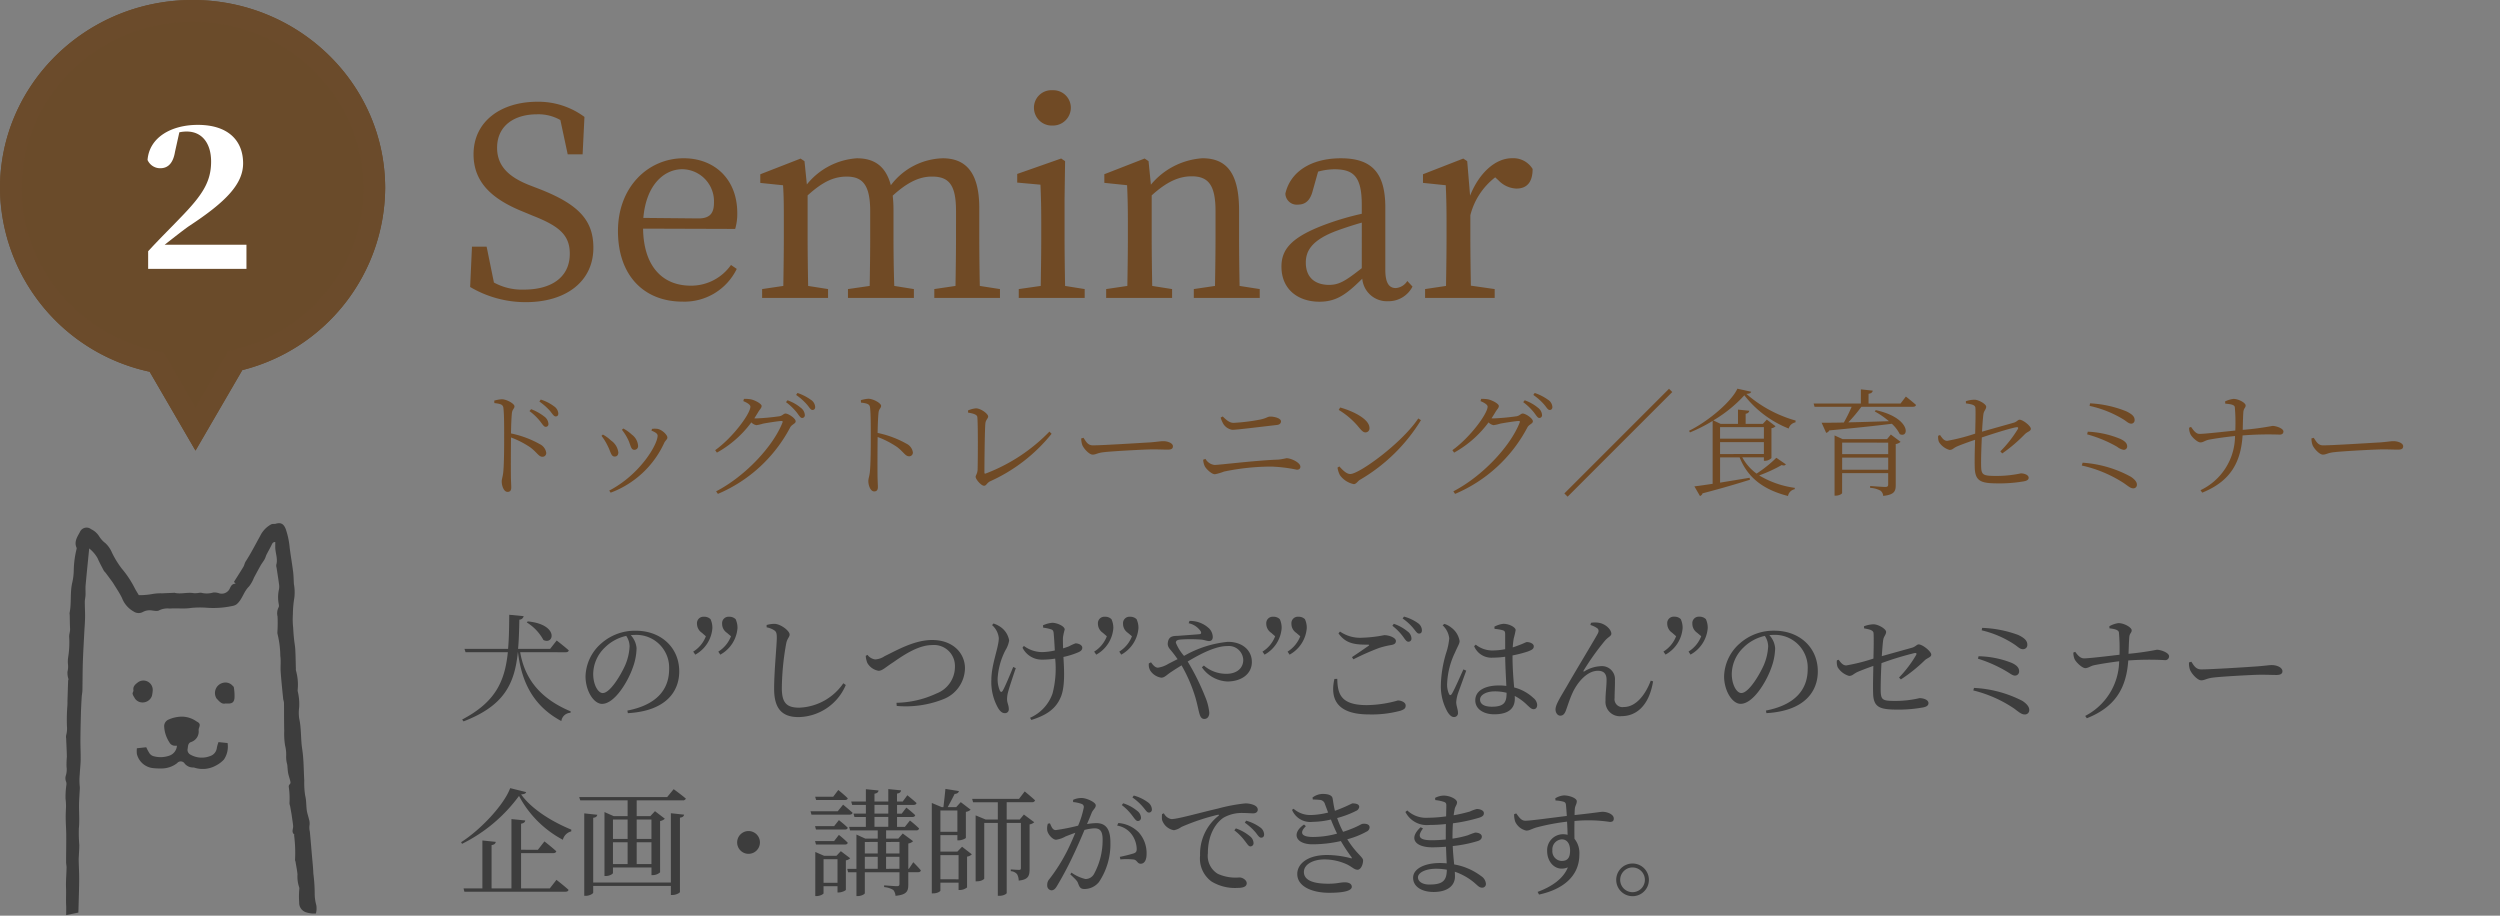 <svg xmlns="http://www.w3.org/2000/svg" width="344" height="126" viewBox="0 0 344 126"><rect x="0" y="0" width="344" height="126" fill="#808080" stroke="none"/><g transform="translate(-15 -933)"><path d="M9.488,5.648a6.466,6.466,0,0,1,2.288,2.416c1.472.736,2.16-2.144-2.16-2.56Zm5.36,4.1c.224,0,.368-.08.416-.256-.624-.56-1.664-1.36-1.664-1.36L12.7,9.28H8.288c.112-1.232.144-2.56.176-4.016a.611.611,0,0,0,.592-.48L7.072,4.592c-.016,1.728-.032,3.28-.16,4.688h-6l.144.464H6.88c-.416,4.064-1.744,6.88-6.288,9.264l.192.256c5.568-2.144,7.024-5.136,7.472-9.52h.016c.432,3.424,1.648,7.168,5.968,9.472A1.317,1.317,0,0,1,15.5,18.08l.032-.192C10.848,15.936,9.12,12.9,8.576,9.744Zm8.784-.8a7.524,7.524,0,0,1-.608,2.592c-.624,1.392-2.08,3.824-3.088,3.824-.656,0-1.312-1.168-1.312-2.624A5.115,5.115,0,0,1,20.208,9.12,6.011,6.011,0,0,1,23.168,7.5,2.614,2.614,0,0,1,23.632,8.944Zm-.24,9.184c5.264-.3,7.072-2.992,7.072-5.744,0-3.328-2.56-5.6-5.968-5.6A6.974,6.974,0,0,0,19.776,8.5a6.216,6.216,0,0,0-2.208,4.56c0,2.016,1.136,3.792,2.272,3.792,1.728,0,3.568-3.056,4.24-5.008a8.089,8.089,0,0,0,.512-2.656,3.009,3.009,0,0,0-.8-1.792c.208-.016.4-.032.592-.032a4.507,4.507,0,0,1,4.688,4.7c0,2.88-1.792,4.944-5.744,5.712ZM34.128,7.552a4.24,4.24,0,0,1-1.744,2.112l.288.416a4.554,4.554,0,0,0,2.352-3.648A2.882,2.882,0,0,0,34.768,5.2a1.205,1.205,0,0,0-.9-.336.888.888,0,0,0-.96.976,1.5,1.5,0,0,0,.672,1.232Zm3.456,0A4.325,4.325,0,0,1,35.84,9.664l.272.416A4.572,4.572,0,0,0,38.48,6.432,2.882,2.882,0,0,0,38.224,5.2a1.23,1.23,0,0,0-.9-.336.888.888,0,0,0-.96.976,1.477,1.477,0,0,0,.656,1.232ZM43.52,6.72c.272.176.368.384.368,1.024,0,1.008-.368,4.608-.368,7.04,0,2.816,1.168,3.888,3.36,3.888a7.2,7.2,0,0,0,6.5-4.416l-.336-.24a7.7,7.7,0,0,1-6.08,3.36c-1.808,0-2.384-.752-2.384-2.72a36.193,36.193,0,0,1,.592-6.064c.144-.768.48-.912.48-1.28,0-.512-1.216-1.44-2.064-1.472a4.176,4.176,0,0,0-1.1.16v.32A2.88,2.88,0,0,1,43.52,6.72Zm12.608,3.52a2.986,2.986,0,0,0,.224.992A2.184,2.184,0,0,0,57.888,12.3c.512,0,.912-.448,2.016-1.168,1.1-.752,3.328-2.368,5.328-2.368a2.881,2.881,0,0,1,3.168,2.96,3.928,3.928,0,0,1-2.544,3.7,13.6,13.6,0,0,1-5.5,1.28l.032.432a13.994,13.994,0,0,0,6.416-.928,4.641,4.641,0,0,0,2.976-4.256c0-2.032-1.6-3.888-4.528-3.888-2.448,0-4.9,1.44-6.528,2.224a2.551,2.551,0,0,1-1.3.448,1.583,1.583,0,0,1-1.056-.624Zm20.288,1.536c-.432,1.072-1.136,2.752-1.44,3.264-.144.224-.272.224-.4-.016a4.009,4.009,0,0,1-.3-1.68,9.719,9.719,0,0,1,1.072-3.872,3.654,3.654,0,0,0,.512-1.344,2.834,2.834,0,0,0-1.184-1.856,3.7,3.7,0,0,0-.976-.48l-.192.224a2.733,2.733,0,0,1,.928,1.776c0,1.28-1.024,3.632-1.024,5.728a7.257,7.257,0,0,0,.944,3.936c.24.384.528.672.88.672a.514.514,0,0,0,.576-.544c0-.56-.24-.848-.24-1.36a3.947,3.947,0,0,1,.16-1.072c.16-.608.672-2.144,1.04-3.216Zm4.128-5.408a5.706,5.706,0,0,1,1.072.224c.24.08.336.192.368.544.048.464.112,1.472.16,2.368a8.306,8.306,0,0,1-1.792.224,4.246,4.246,0,0,1-2.464-.848l-.192.24a2.97,2.97,0,0,0,2.72,1.648,10.931,10.931,0,0,0,1.776-.144,13.581,13.581,0,0,1-.368,4.816,5.7,5.7,0,0,1-3.088,3.328l.176.3c1.824-.576,3.28-1.36,4.016-3.072.656-1.424.5-3.888.4-5.6a10.734,10.734,0,0,0,2.08-.656c.384-.176.512-.352.512-.624,0-.368-.528-.592-.928-.592a6.324,6.324,0,0,0-.88.4,8.185,8.185,0,0,1-.832.288c-.016-.576-.032-1.136-.016-1.5a7.97,7.97,0,0,1,.24-1.088c0-.464-1.056-.928-1.712-.928a3.762,3.762,0,0,0-1.28.352ZM89.3,7.552a4.24,4.24,0,0,1-1.744,2.112l.288.416a4.554,4.554,0,0,0,2.352-3.648A2.882,2.882,0,0,0,89.936,5.2a1.205,1.205,0,0,0-.9-.336.888.888,0,0,0-.96.976,1.5,1.5,0,0,0,.672,1.232Zm3.456,0a4.325,4.325,0,0,1-1.744,2.112l.272.416a4.572,4.572,0,0,0,2.368-3.648A2.882,2.882,0,0,0,93.392,5.2a1.23,1.23,0,0,0-.9-.336.888.888,0,0,0-.96.976,1.477,1.477,0,0,0,.656,1.232ZM100.56,5.76a2.628,2.628,0,0,1,1.664,1.12c.112.24.048.352-.176.384-.448.048-1.664.128-2.9.224-.512.032-1.3-.064-1.44.864-.128.608.224.9.528,1.28.224.272.48.608.8,1.072-.432.208-.864.432-1.3.656a3.707,3.707,0,0,1-1.408.512c-.368,0-.688-.368-.944-.736l-.3.144a1.555,1.555,0,0,0,.224,1.04,2.22,2.22,0,0,0,1.472.928c.48,0,.7-.352,1.44-.832.432-.288.9-.576,1.36-.864a20.96,20.96,0,0,1,1.9,4.4c.3,1.024.448,1.9.576,2.288.144.5.352.688.656.688.432,0,.688-.352.688-.864a7.529,7.529,0,0,0-.576-2.208,32.8,32.8,0,0,0-2.4-4.832c1.92-1.152,3.9-2.128,5.472-2.128a1.991,1.991,0,0,1,2.176,1.9c0,1.2-.96,1.92-2.3,1.92a4.734,4.734,0,0,1-3.12-1.136l-.272.24a4.506,4.506,0,0,0,3.5,1.952c1.888,0,3.376-.992,3.376-2.688,0-1.584-1.28-2.768-3.3-2.768a15.006,15.006,0,0,0-6.032,1.936A6.324,6.324,0,0,1,98.8,8.448c0-.32.208-.4.656-.448a19.1,19.1,0,0,1,2.9.016c.4.048.72.192,1.008.192.32,0,.512-.176.512-.576a1.745,1.745,0,0,0-.512-1.168,3.812,3.812,0,0,0-2.688-1.024Zm11.9,1.792a4.24,4.24,0,0,1-1.744,2.112l.288.416a4.554,4.554,0,0,0,2.352-3.648A2.882,2.882,0,0,0,113.1,5.2a1.205,1.205,0,0,0-.9-.336.888.888,0,0,0-.96.976,1.5,1.5,0,0,0,.672,1.232Zm3.456,0a4.325,4.325,0,0,1-1.744,2.112l.272.416a4.572,4.572,0,0,0,2.368-3.648A2.882,2.882,0,0,0,116.56,5.2a1.23,1.23,0,0,0-.9-.336.888.888,0,0,0-.96.976,1.477,1.477,0,0,0,.656,1.232Zm4.7,5.872c-.656,2.88.48,4.88,4.736,4.88a15.091,15.091,0,0,0,4.368-.512c.544-.192.7-.352.7-.72,0-.432-.608-.688-1.072-.688a16.053,16.053,0,0,1-4.272.64c-3.552,0-4.032-1.5-4.064-3.616Zm2.608-2.7a35.908,35.908,0,0,1,3.5-1.552,11.169,11.169,0,0,1,1.712-.416c.448-.08.64-.24.64-.56,0-.448-.944-.8-1.6-.8a17.962,17.962,0,0,1-2.992.352,4.866,4.866,0,0,1-3.1-.848l-.208.256c1.008,1.408,2.224,1.552,4.032,1.552.224,0,.24.048.08.176-.56.384-1.5,1.04-2.256,1.536ZM130,5.1a7.486,7.486,0,0,1,1.472,1.344c.336.4.512.736.784.736s.4-.16.4-.464a1.244,1.244,0,0,0-.576-.992,5.957,5.957,0,0,0-1.888-.88Zm-1.408,1.008a7.711,7.711,0,0,1,1.456,1.472c.288.4.48.72.736.72a.408.408,0,0,0,.432-.448,1.233,1.233,0,0,0-.528-.96,5.918,5.918,0,0,0-1.9-1.056Zm9.776,6c-.384.816-1.248,2.832-1.6,3.376-.144.224-.288.208-.384,0a3.131,3.131,0,0,1-.256-1.472,10.772,10.772,0,0,1,1.088-4.24c.384-.9.624-1.2.624-1.568a2.9,2.9,0,0,0-1.152-1.856,2.805,2.805,0,0,0-.944-.5l-.24.192a2.891,2.891,0,0,1,.912,1.792,8.7,8.7,0,0,1-.4,1.936,16.458,16.458,0,0,0-.752,4.432,7.185,7.185,0,0,0,.944,3.808c.256.384.528.656.848.656a.535.535,0,0,0,.56-.608c0-.432-.24-.944-.24-1.456a5.029,5.029,0,0,1,.224-1.136c.208-.576.848-2.336,1.152-3.184Zm5.936,3.28c0,1.232-.32,1.856-2.032,1.856-.9,0-1.616-.288-1.616-.976,0-.736,1.024-1.136,1.984-1.136a6.7,6.7,0,0,1,1.664.192Zm.816-5.2a16.634,16.634,0,0,0,2.112-.544c.576-.224.816-.352.816-.72s-.56-.576-.944-.576c-.144,0-.416.192-1.232.48-.192.08-.432.16-.72.256a10.336,10.336,0,0,1,.144-1.264,10.155,10.155,0,0,0,.256-1.12c0-.384-.88-.864-1.68-.864a3.26,3.26,0,0,0-1.248.4l.032.3a5.592,5.592,0,0,1,1.136.192c.24.08.32.16.32.608V9.328a9.33,9.33,0,0,1-1.84.176,3.663,3.663,0,0,1-2.208-.8l-.224.208a2.57,2.57,0,0,0,2.544,1.584,12.746,12.746,0,0,0,1.728-.128c.016,1.3.112,2.9.16,4.016a7.118,7.118,0,0,0-1.04-.064c-1.76,0-3.232.64-3.232,2.048,0,1.232,1.184,1.92,2.608,1.92,2.016,0,2.832-.848,2.832-2.16a2.956,2.956,0,0,0-.016-.368,6.99,6.99,0,0,1,1.744,1.28c.368.336.576.544.848.544.32,0,.5-.224.5-.608a1.313,1.313,0,0,0-.512-.928,6.1,6.1,0,0,0-2.656-1.456c-.1-1.152-.224-2.64-.224-4.24Zm11.664-3.744c.192.16.256.384.064.752-.56,1.024-2.976,5.008-4.272,7.264-.848,1.456-1.536,2.5-1.536,3.152,0,.48.288.864.656.864.4,0,.592-.272.752-.656.24-.624.512-1.584.976-2.576.72-1.488,2.016-2.944,3.456-2.944.928,0,1.184.56,1.184,1.248,0,.96-.16,1.9-.144,2.848a1.978,1.978,0,0,0,2.224,2.144c1.808,0,3.728-1.2,4.32-4.784l-.32-.1c-.688,1.824-1.968,3.632-3.728,3.632a1.091,1.091,0,0,1-1.248-1.248c0-.784.064-1.68.048-2.432a1.8,1.8,0,0,0-2.032-1.936,4.581,4.581,0,0,0-2.16.7c-.128.08-.192.016-.112-.112A34.909,34.909,0,0,1,157.84,8.16c.416-.5.88-.624.88-.96,0-.544-.736-1.312-1.632-1.488A3.169,3.169,0,0,0,155.92,5.7l-.08.3A3.209,3.209,0,0,1,156.784,6.448Zm10.848,1.1a4.241,4.241,0,0,1-1.744,2.112l.288.416a4.554,4.554,0,0,0,2.352-3.648,2.882,2.882,0,0,0-.256-1.232,1.205,1.205,0,0,0-.9-.336.888.888,0,0,0-.96.976,1.5,1.5,0,0,0,.672,1.232Zm3.456,0a4.325,4.325,0,0,1-1.744,2.112l.272.416a4.572,4.572,0,0,0,2.368-3.648,2.882,2.882,0,0,0-.256-1.232,1.23,1.23,0,0,0-.9-.336.888.888,0,0,0-.96.976,1.477,1.477,0,0,0,.656,1.232ZM180.3,8.944a7.524,7.524,0,0,1-.608,2.592c-.624,1.392-2.08,3.824-3.088,3.824-.656,0-1.312-1.168-1.312-2.624A5.115,5.115,0,0,1,176.88,9.12,6.011,6.011,0,0,1,179.84,7.5,2.614,2.614,0,0,1,180.3,8.944Zm-.24,9.184c5.264-.3,7.072-2.992,7.072-5.744,0-3.328-2.56-5.6-5.968-5.6a6.974,6.974,0,0,0-4.72,1.712,6.216,6.216,0,0,0-2.208,4.56c0,2.016,1.136,3.792,2.272,3.792,1.728,0,3.568-3.056,4.24-5.008a8.089,8.089,0,0,0,.512-2.656,3.009,3.009,0,0,0-.8-1.792c.208-.016.4-.032.592-.032a4.507,4.507,0,0,1,4.688,4.7c0,2.88-1.792,4.944-5.744,5.712Zm18.5-4.64a21.281,21.281,0,0,0,3.28-2.624c.352-.336.9-.432.9-.784,0-.448-1.2-1.408-1.728-1.408-.256,0-.416.3-.9.448-.9.256-2.816.784-4.176,1.168.064-.96.128-1.792.192-2.224.08-.528.4-.72.4-1.12s-1.072-1.04-1.744-1.04a4,4,0,0,0-1.3.272l.016.288c.784.144,1.264.256,1.3.656.048.624.016,2.208-.016,3.5a25.451,25.451,0,0,1-3.744.944c-.432,0-.72-.336-1.04-.784l-.24.08a1.983,1.983,0,0,0,.1.944,2.7,2.7,0,0,0,1.568,1.2c.48,0,.56-.256,1.168-.544.592-.256,1.456-.576,2.176-.832-.016,1.072-.064,2.592-.032,3.648.016,2.176.992,2.368,3.616,2.368a18.858,18.858,0,0,0,3.248-.3c.432-.08.752-.24.752-.592,0-.48-.72-.688-1.232-.688a14.586,14.586,0,0,1-3.312.384c-1.808,0-2-.128-2.032-1.472,0-.944.032-2.384.112-3.728a42.361,42.361,0,0,1,4.576-1.392c.224-.032.3.08.192.272a16.177,16.177,0,0,1-2.352,3.1Zm16.192-6.1a15.767,15.767,0,0,0-5.008-.992l-.064.336A13.923,13.923,0,0,1,214.3,8.752c.5.368.7.592,1.1.576a.573.573,0,0,0,.56-.592C215.968,8.24,215.68,7.84,214.752,7.392Zm-5.584,3.248a18.418,18.418,0,0,1,4.064,1.824c.48.3.736.5,1.008.5a.562.562,0,0,0,.592-.592c0-.528-.4-.88-1.056-1.168a12.974,12.974,0,0,0-4.528-.9Zm-.64,4.368a17.475,17.475,0,0,1,5.632,2.5c.576.432.992.8,1.392.8a.59.59,0,0,0,.672-.64c0-.4-.336-.832-.96-1.232a16.3,16.3,0,0,0-6.64-1.776Zm18.736-8.544c.528.064,1.232.16,1.3.56a25.614,25.614,0,0,1,.08,3.072c-1.616.192-4.224.5-4.88.5-.528,0-.88-.448-1.216-.9l-.256.1a2.3,2.3,0,0,0,.176.912c.176.4,1.024,1.232,1.472,1.232.432-.016.7-.288,1.2-.4.768-.16,2.24-.4,3.456-.544a8.628,8.628,0,0,1-4.672,7.52l.224.32c3.888-1.536,5.44-4.112,5.7-7.952a39.968,39.968,0,0,1,5.024-.048.522.522,0,0,0,.592-.528c0-.5-1.152-.9-1.68-.9a39.266,39.266,0,0,1-3.9.56c.032-.72.048-1.552.1-2.224.032-.64.336-.624.336-1.008,0-.4-1.04-.992-1.824-.992a3.5,3.5,0,0,0-1.248.432Zm10.944,4.688a2.609,2.609,0,0,0,.128.992c.24.608,1.056,1.472,1.552,1.472.512,0,.7-.272,1.7-.384,1.2-.144,5.44-.384,6.5-.384,1.024,0,1.584.032,2.16.032s.816-.192.816-.512c0-.512-.752-.848-1.472-.848-.4,0-.928.1-2,.176-.8.064-6.192.416-7.7.416-.72,0-.992-.48-1.36-1.056ZM12.656,42.24H8.7V37.392h4.4c.24,0,.4-.08.448-.256-.624-.576-1.632-1.36-1.632-1.36l-.9,1.152H8.7V33.344c.4-.08.544-.224.576-.448l-1.9-.192V42.24H4.64V36.288c.4-.064.544-.224.576-.448l-1.84-.192V42.24H.784L.9,42.7H14.8c.24,0,.384-.08.432-.256-.624-.576-1.664-1.376-1.664-1.376ZM7.2,28.448c-.848,2.32-4.128,5.776-6.752,7.44l.128.224a21.643,21.643,0,0,0,7.84-6.592,14.512,14.512,0,0,0,6.032,6.032A1.587,1.587,0,0,1,15.6,34.4l.016-.24c-2.672-1.1-5.44-2.8-6.912-4.848.416-.032.64-.112.688-.32ZM29.312,41.44H18.624V32.528c.4-.048.528-.208.56-.416l-1.792-.192V43.264h.24c.464,0,.992-.288.992-.448V41.9H29.312v1.248h.24c.464,0,1.008-.288,1.008-.416V32.512c.4-.048.528-.208.576-.416L29.312,31.9ZM26.64,32.768V35.44H24.608V32.768ZM24.608,38.9V35.9H26.64V38.9ZM21.344,35.9H23.36V38.9H21.344Zm2.016-3.136V35.44H21.344V32.768ZM28.8,29.68H16.7l.144.448H23.36V32.3H21.44l-1.264-.56v8.8h.192c.5,0,.976-.288.976-.416V39.36h5.3v1.056h.192a1.524,1.524,0,0,0,.992-.384V32.976a1.253,1.253,0,0,0,.656-.32l-1.36-1.04-.64.688H24.608V30.128h6.336a.412.412,0,0,0,.432-.24c-.64-.544-1.68-1.3-1.68-1.3Zm12.768,6.24A1.568,1.568,0,1,0,40,37.488,1.571,1.571,0,0,0,41.568,35.92Zm11.68-5.84c.224,0,.368-.064.4-.24-.48-.48-1.3-1.136-1.3-1.136l-.7.928h-2.48l.128.448Zm-.976,1.552H48.528l.128.464h5.232c.224,0,.384-.08.432-.256-.512-.464-1.312-1.12-1.312-1.12Zm-3.12,2.048.128.464h3.984c.208,0,.368-.08.384-.256a15.811,15.811,0,0,0-1.216-1.04l-.656.832Zm4.112,2.528c.208,0,.368-.08.384-.256a15.426,15.426,0,0,0-1.216-1.072l-.656.848H49.152l.128.48ZM50.32,41.472V38.224h1.92v3.248ZM52.7,37.12l-.608.64H50.4l-1.216-.528V43.3h.176c.48,0,.96-.272.96-.384v-.976h1.92V42.8h.192c.384,0,.96-.256.96-.368V38.384a1.076,1.076,0,0,0,.592-.288Zm6.224,2.432V37.9h1.84v1.648ZM56,37.9h1.776v1.648H56Zm1.776-2.048V37.44H56V35.856Zm2.992,0V37.44h-1.84V35.856Zm-3.44-3.44h1.9v1.36h-1.9Zm0-1.664h1.9v1.2h-1.9Zm4.736,8.8h-.08V36.064a1.145,1.145,0,0,0,.656-.32l-1.424-1.056-.608.7h-1.68V34.256h4.144a.364.364,0,0,0,.4-.256,15.218,15.218,0,0,0-1.264-1.1l-.7.88H60.432v-1.36h2.1c.208,0,.368-.08.4-.256-.464-.448-1.216-1.04-1.216-1.04l-.64.832h-.64v-1.2H62.7c.224,0,.368-.08.416-.256-.48-.448-1.264-1.072-1.264-1.072l-.64.864h-.784V29.2c.4-.064.528-.224.56-.448l-1.76-.176v1.712h-1.9V29.216c.384-.064.528-.224.56-.448l-1.744-.176v1.7H54.128l.128.464h1.888v1.2h-1.7l.128.464h1.568v1.36h-2.3l.128.48h3.808v1.136h-1.7l-1.232-.56v4.72H53.584l.112.464h1.152V43.3h.192c.48,0,.96-.272.96-.4v-2.88h4.768V41.6c0,.24-.064.336-.352.336-.32,0-1.76-.112-1.76-.112v.24a2.79,2.79,0,0,1,1.264.4,1.405,1.405,0,0,1,.3.8c1.552-.144,1.76-.64,1.76-1.52V40.016h1.328c.224,0,.368-.08.4-.256-.368-.448-1.04-1.12-1.04-1.12Zm4.336,1.44V37.664h2.5v3.328Zm2.336-9.472v2.944H66.4V31.52Zm0,5.664H66.4V34.912h2.336v.72h.192c.384,0,.96-.24.976-.352V31.712a1.253,1.253,0,0,0,.656-.3l-1.36-1.04-.624.688H67.408c.3-.56.688-1.28.944-1.808.352-.032.544-.16.592-.4l-1.856-.3c-.064.752-.192,1.808-.272,2.512h-.224l-1.376-.576V42.928h.192c.608,0,.992-.288.992-.384V41.456h2.5v1.008h.192a1.627,1.627,0,0,0,.976-.352v-4.24a1.135,1.135,0,0,0,.656-.32l-1.344-1.04Zm10.272-6.8a.383.383,0,0,0,.416-.256C78.88,29.616,78,28.9,78,28.9l-.784,1.024H70.768l.128.464H74.3v2.384H72.64l-1.392-.576v9.072h.192c.608,0,.992-.288.992-.384V33.232H74.3V43.264H74.5c.624,0,1.024-.288,1.024-.384V33.232h1.952V39.44c0,.176-.048.256-.272.256s-1.12-.064-1.12-.064v.24a1.243,1.243,0,0,1,.864.416,1.813,1.813,0,0,1,.224.88c1.344-.128,1.5-.672,1.5-1.6V33.44a1.321,1.321,0,0,0,.64-.3L77.888,32.08l-.576.688H75.52V30.384Zm12.352.4a7.276,7.276,0,0,1,1.456,1.472c.3.384.5.72.752.72A.434.434,0,0,0,94,32.5a1.254,1.254,0,0,0-.528-.928,5.611,5.611,0,0,0-1.92-1.04Zm-6.7-.416a4.57,4.57,0,0,1,1.216.272.443.443,0,0,1,.256.448,12.134,12.134,0,0,1-.784,2.528,27.688,27.688,0,0,1-3.072.608c-.448,0-.592-.464-.8-.928l-.288.048a2.034,2.034,0,0,0-.08.976c.128.56.768,1.232,1.2,1.232a3.53,3.53,0,0,0,1.3-.448c.32-.128.816-.32,1.36-.512-.352.848-.736,1.712-1.1,2.448a24.165,24.165,0,0,1-2.48,3.936,1.118,1.118,0,0,0-.288.816.649.649,0,0,0,.56.72c.288,0,.5-.128.768-.576A47.287,47.287,0,0,0,84.768,37.5c.48-1.008,1.008-2.224,1.456-3.3a6.554,6.554,0,0,1,1.376-.224c.848,0,1.12.5,1.12,1.568a9.684,9.684,0,0,1-1.152,4.656,1.332,1.332,0,0,1-1.216.752,5.539,5.539,0,0,1-1.92-.88l-.16.24c.848.784.976.96,1.072,1.232.208.56.336.784.9.784a2.574,2.574,0,0,0,1.984-.976A9.357,9.357,0,0,0,89.792,35.9c0-1.952-.736-2.64-1.952-2.64a9.66,9.66,0,0,0-1.264.128c.272-.64.5-1.184.64-1.552.192-.448.56-.64.56-1.024,0-.432-1.28-1.008-1.952-1.008a2.809,2.809,0,0,0-1.168.256ZM90.72,33.6a3.131,3.131,0,0,1,2.064,1.3,3.571,3.571,0,0,1,.624,1.824c.016.416-.064.576-.4.7a19.691,19.691,0,0,1-1.92.48l.08.352a8.811,8.811,0,0,1,1.856.016c.48.112.464.576.944.576.544,0,.8-.576.8-1.312a4.267,4.267,0,0,0-1.088-3.008,4.378,4.378,0,0,0-2.8-1.28Zm2.1-3.872A7.678,7.678,0,0,1,94.3,31.072c.336.384.512.736.768.736a.4.4,0,0,0,.432-.448,1.268,1.268,0,0,0-.592-.992,5.715,5.715,0,0,0-1.9-.9Zm4.08,2.288a3.338,3.338,0,0,0,0,.8,2.089,2.089,0,0,0,1.632,1.424,2.542,2.542,0,0,0,1.024-.448,29.437,29.437,0,0,1,5.024-1.68c.176-.032.192.064.08.144a6.688,6.688,0,0,0-2.528,5.456,3.9,3.9,0,0,0,1.6,3.6,6.215,6.215,0,0,0,3.552.864c.736,0,1.264-.16,1.264-.64,0-.448-.576-.8-1.008-.8a5.891,5.891,0,0,1-2.976-.5,2.892,2.892,0,0,1-1.36-2.832c0-3.056,1.52-4.5,2.192-4.912a5.084,5.084,0,0,1,2.656-.624c.56,0,1.04.048,1.392.048.4,0,.624-.224.624-.5,0-.288-.192-.5-.56-.656a2.986,2.986,0,0,0-1.2-.208,23.413,23.413,0,0,0-3.7.7c-2.688.624-5.552,1.456-6.432,1.456a1.451,1.451,0,0,1-1.024-.8ZM108.288,33.2a7.988,7.988,0,0,1,1.472,1.328c.32.4.5.736.768.736s.416-.16.416-.448a1.244,1.244,0,0,0-.576-.992,6.047,6.047,0,0,0-1.9-.9Zm-1.44,1.056a7.276,7.276,0,0,1,1.456,1.472c.32.4.5.736.736.736a.437.437,0,0,0,.448-.48,1.255,1.255,0,0,0-.512-.928,6.256,6.256,0,0,0-1.92-1.072Zm10.8-4.24a7.973,7.973,0,0,1,.9.048.768.768,0,0,1,.768.592l.432,1.152a10.854,10.854,0,0,1-2.256.336,3.49,3.49,0,0,1-2.5-.864l-.208.16a2.729,2.729,0,0,0,2.848,1.648,11.6,11.6,0,0,0,2.5-.32c.272.688.56,1.36.848,1.936a12.516,12.516,0,0,1-3.3.464c-1.664,0-1.888-.608-.992-1.488l-.256-.224c-1.808,1.248-1.088,2.72,1.152,2.72a17.582,17.582,0,0,0,3.92-.448,23.785,23.785,0,0,0,1.456,2.208c.1.16.08.208-.128.144a13.178,13.178,0,0,0-3.216-.432c-2.768,0-4.112,1.264-4.112,2.608,0,1.824,2.224,2.592,4.368,2.592,1.968,0,3.136-.256,3.136-.832,0-.384-.4-.608-.944-.608-.7,0-1.024.192-2.288.192-1.456,0-3.36-.224-3.36-1.616,0-1.008,1.184-1.728,2.864-1.728a7.47,7.47,0,0,1,3.136.72c.72.384.96.7,1.392.7s.752-.7.752-1.28c0-.48-.928-.912-2.176-2.912a11.612,11.612,0,0,0,2.688-1.072.661.661,0,0,0,.384-.576c0-.4-.464-.528-.928-.48-.224,0-.464.272-1.68.736-.32.128-.672.256-1.04.368a13.347,13.347,0,0,1-.816-1.9,13.091,13.091,0,0,0,2.656-1.008.691.691,0,0,0,.384-.528c-.016-.4-.512-.48-.96-.48a22.888,22.888,0,0,1-2.384,1.024c-.16-.608-.24-1.232-.32-1.7-.08-.48-.7-.624-1.36-.624a2.359,2.359,0,0,0-1.408.5Zm16.064,11.7c-1.008,0-1.6-.432-1.6-.992,0-.624.992-1.184,2.5-1.184a8.69,8.69,0,0,1,1.472.128C136.064,41.152,135.552,41.712,133.712,41.712Zm3.152-6.432c0-.752.016-1.424.064-2a22.779,22.779,0,0,0,3.664-.784c.352-.128.592-.272.592-.608,0-.4-.576-.576-.976-.576a5.394,5.394,0,0,0-.96.352,22.156,22.156,0,0,1-2.224.512c.048-.352.1-.64.144-.88.1-.4.32-.56.32-.9,0-.464-1.04-.928-1.824-.928a2.65,2.65,0,0,0-1.2.32l.032.3a5.7,5.7,0,0,1,1.168.24c.272.1.352.192.352.512,0,.16-.016.752-.032,1.488a19.415,19.415,0,0,1-2.528.192,3.778,3.778,0,0,1-2.816-1.008l-.256.208a3.3,3.3,0,0,0,3.3,1.792,21.625,21.625,0,0,0,2.272-.128c-.016.5-.016.992-.016,1.456v.672c-.64.064-1.3.1-1.936.1-1.52,0-2.144-.368-1.2-1.616l-.32-.176c-1.776,1.632-.64,2.768,1.584,2.768.624,0,1.264-.032,1.9-.08.032.864.064,1.648.1,2.288a9.093,9.093,0,0,0-.944-.048c-2.032,0-3.68.752-3.68,2.032,0,1.216,1.184,1.952,2.832,1.952,1.808,0,2.928-.8,2.928-2.144,0-.208-.016-.416-.016-.64a8.316,8.316,0,0,1,2.944,1.744c.32.288.5.448.816.448a.5.5,0,0,0,.512-.56,1.388,1.388,0,0,0-.64-1.024,8.633,8.633,0,0,0-3.728-1.616c-.064-.736-.16-1.552-.192-2.528a17.862,17.862,0,0,0,3.472-.7c.32-.112.528-.3.528-.592,0-.384-.48-.56-.912-.56a9.155,9.155,0,0,0-1.008.368,13.847,13.847,0,0,1-2.112.464Zm15.024,3.184a1.337,1.337,0,0,1-1.28-1.472,1.376,1.376,0,0,1,1.3-1.5c.688,0,1.136.56,1.136,1.536C153.04,38.064,152.672,38.464,151.888,38.464Zm-.848-8.32a4.771,4.771,0,0,1,1.072.16c.256.08.336.176.368.48.032.384.08.912.112,1.488-1.872.224-5.088.672-5.712.656-.544,0-.832-.448-1.248-1.008l-.288.112a3.016,3.016,0,0,0,.144,1.008,2.168,2.168,0,0,0,1.536,1.248c.464,0,.768-.272,1.5-.464a30.118,30.118,0,0,1,4.1-.768c.048.688.064,1.344.08,1.808a2.727,2.727,0,0,0-.656-.08,2.2,2.2,0,0,0-2.16,2.32c0,1.616,1.264,2.9,2.848,2.24-.608,1.552-2.208,2.656-4.16,3.376l.192.368c3.2-.688,5.552-2.464,5.552-5.5a3.139,3.139,0,0,0-.672-2.176c-.016-.8-.016-1.68,0-2.448a19.818,19.818,0,0,1,4.864.128c.352,0,.544-.112.544-.464,0-.592-.9-.928-1.536-.928-.32,0-1.12.16-3.856.448,0-.352.016-.64.032-.832.016-.416.272-.672.272-1.072,0-.432-1.04-.8-1.76-.8a2.606,2.606,0,0,0-1.2.4Zm10.608,13.168a2.248,2.248,0,1,0-2.256-2.256A2.24,2.24,0,0,0,161.648,43.312Zm0-3.952a1.7,1.7,0,1,1-1.712,1.7A1.707,1.707,0,0,1,161.648,39.36Z" transform="translate(78 1013)" fill="#3d3d3d"/><path d="M5.024,6.464c.848.1,1.2.192,1.248.7.1.8.1,2.544.1,3.824,0,1.216,0,3.84-.128,5.024-.064.608-.208.9-.208,1.248,0,.544.272,1.424.8,1.424.352,0,.512-.192.512-.608,0-.272-.032-.752-.048-1.456-.016-1.7,0-4.32.016-5.424a12.546,12.546,0,0,1,2.672,1.376c.96.736,1.136,1.28,1.664,1.28a.512.512,0,0,0,.512-.544,1.585,1.585,0,0,0-.9-1.2A13.75,13.75,0,0,0,7.312,10.64c.016-.88.048-2.048.128-2.816.064-.528.352-.592.352-.912,0-.368-1.088-.976-1.76-.976a4.881,4.881,0,0,0-1.024.192Zm4.832,1.1A7.708,7.708,0,0,1,11.312,8.96c.336.416.512.768.768.768a.358.358,0,0,0,.384-.4A1.339,1.339,0,0,0,11.9,8.32,7.162,7.162,0,0,0,10.08,7.3Zm1.36-1.312a8.27,8.27,0,0,1,1.456,1.28c.336.4.528.768.784.768.224,0,.368-.128.368-.4a1.291,1.291,0,0,0-.592-.992,5.979,5.979,0,0,0-1.824-.928Zm12.192,5.2c.384.784.384,1.44.864,1.44a.5.5,0,0,0,.528-.544,2.074,2.074,0,0,0-.848-1.536,5.449,5.449,0,0,0-1.184-.848l-.192.176A7,7,0,0,1,23.408,11.456Zm4.976.512c.176-.368.448-.5.448-.752,0-.4-.768-1.1-1.36-1.2a2.951,2.951,0,0,0-.752,0l-.08.24c.624.256.848.448.848.7,0,1.216-2.416,5.344-6.656,7.552l.192.288A13.14,13.14,0,0,0,28.384,11.968Zm-7.776.368c.448.864.464,1.488.976,1.488.336,0,.5-.24.5-.576a2.354,2.354,0,0,0-1.008-1.632,5.334,5.334,0,0,0-1.12-.816l-.192.176A7.33,7.33,0,0,1,20.608,12.336ZM39.28,6.192c.56.24.976.5.976.768,0,.928-2.352,4.192-4.848,5.984l.24.336a14.787,14.787,0,0,0,4.736-4.16,1.314,1.314,0,0,0,.688.384,5.314,5.314,0,0,0,.9-.208c.576-.112,2.208-.368,2.56-.368.144,0,.208.048.128.24-1.248,3.168-5.008,7.3-9.12,9.44l.24.352a20.08,20.08,0,0,0,9.952-9.152c.224-.416.752-.512.752-.832,0-.416-1.008-1.072-1.392-1.072-.272,0-.384.272-.816.368a30.842,30.842,0,0,1-3.184.3,2.04,2.04,0,0,1-.3-.016c.192-.272.368-.576.544-.864.24-.4.464-.56.464-.832,0-.288-.848-.768-1.472-.912a5.174,5.174,0,0,0-.96-.064Zm5.872.144a7.881,7.881,0,0,1,1.472,1.408c.32.416.512.768.736.768a.371.371,0,0,0,.384-.416A1.334,1.334,0,0,0,47.2,7.12a5.812,5.812,0,0,0-1.84-1.04Zm1.392-.992a8,8,0,0,1,1.472,1.3c.352.4.512.768.784.768.224,0,.368-.144.368-.416A1.271,1.271,0,0,0,48.56,6a7.023,7.023,0,0,0-1.824-.928ZM55.472,6.4c.848.1,1.2.192,1.248.7.1.8.1,2.544.1,3.824,0,1.216,0,3.84-.128,5.024-.064.608-.208.9-.208,1.248,0,.544.272,1.424.8,1.424.352,0,.512-.192.512-.608,0-.272-.032-.752-.048-1.456-.016-1.7,0-4.32.016-5.424a12.546,12.546,0,0,1,2.672,1.376c.96.736,1.136,1.28,1.664,1.28a.512.512,0,0,0,.512-.544,1.585,1.585,0,0,0-.9-1.2,13.75,13.75,0,0,0-3.952-1.472c.016-.88.048-2.048.128-2.816.064-.528.352-.592.352-.912,0-.368-1.088-.976-1.76-.976a4.881,4.881,0,0,0-1.024.192ZM70.208,7.776c1.1.176,1.264.4,1.28.672.1,1.2.064,6.16.032,7.136-.016.592-.272.8-.272,1.024,0,.352.768,1.232,1.152,1.232.336,0,.368-.384.864-.624A22.867,22.867,0,0,0,81.7,10.688l-.3-.3a24.127,24.127,0,0,1-8.784,5.776c-.128.032-.16-.016-.16-.144,0-1.472.048-5.856.128-6.736.048-.512.384-.7.384-.976,0-.384-1.024-1.12-1.68-1.12a3.677,3.677,0,0,0-1.088.288Zm15.568,3.552a2.839,2.839,0,0,0,.144.9c.224.544.976,1.328,1.424,1.328.464,0,.64-.24,1.552-.336,1.2-.144,5.7-.384,6.7-.384.976,0,1.536.032,2.1.032.544,0,.7-.176.7-.464,0-.432-.72-.7-1.328-.7-.416,0-.864.1-1.936.176-.736.032-6.336.4-7.76.4-.672,0-.928-.5-1.28-1.04Zm27.488-2.352c0-.416-.88-.656-1.472-.656-.384,0-.48.224-1.408.416a26.5,26.5,0,0,1-3.648.448c-.48,0-.88-.272-1.488-.88l-.288.16a4.086,4.086,0,0,0,.4.912,1.8,1.8,0,0,0,1.2.768c.576,0,3.552-.368,6.176-.672C113.088,9.424,113.264,9.232,113.264,8.976Zm-10.5,6.16c.176.352.928,1.12,1.408,1.12a7,7,0,0,0,1.248-.368,32.4,32.4,0,0,1,6.48-.688,21.243,21.243,0,0,1,3.552.432c.3,0,.48-.144.48-.416,0-.56-1.264-1.168-1.92-1.168a9.273,9.273,0,0,1-1.088.192c-3.2.112-8.1.736-8.8.736a1.64,1.64,0,0,1-1.248-.832l-.32.112A2.436,2.436,0,0,0,102.768,15.136Zm18.448-7.728A10.773,10.773,0,0,1,124,9.824c.416.5.624.672.88.672a.546.546,0,0,0,.56-.592c0-1.232-2.208-2.32-4.032-2.832Zm1.584,8.816c-.512,0-1.024-.512-1.5-1.04l-.256.16a3.424,3.424,0,0,0,.336,1.04,3.124,3.124,0,0,0,1.9,1.232c.352,0,.528-.4.848-.592a24.025,24.025,0,0,0,8.4-8.208l-.368-.24C129.888,11.984,124.032,16.224,122.8,16.224ZM140.72,6.192c.56.24.976.5.976.768,0,.928-2.352,4.192-4.848,5.984l.24.336a14.787,14.787,0,0,0,4.736-4.16,1.314,1.314,0,0,0,.688.384,5.314,5.314,0,0,0,.9-.208c.576-.112,2.208-.368,2.56-.368.144,0,.208.048.128.24-1.248,3.168-5.008,7.3-9.12,9.44l.24.352a20.08,20.08,0,0,0,9.952-9.152c.224-.416.752-.512.752-.832,0-.416-1.008-1.072-1.392-1.072-.272,0-.384.272-.816.368a30.842,30.842,0,0,1-3.184.3,2.04,2.04,0,0,1-.3-.016c.192-.272.368-.576.544-.864.24-.4.464-.56.464-.832,0-.288-.848-.768-1.472-.912a5.174,5.174,0,0,0-.96-.064Zm5.872.144a7.88,7.88,0,0,1,1.472,1.408c.32.416.512.768.736.768a.371.371,0,0,0,.384-.416,1.334,1.334,0,0,0-.544-.976,5.812,5.812,0,0,0-1.84-1.04Zm1.392-.992a8,8,0,0,1,1.472,1.3c.352.4.512.768.784.768.224,0,.368-.144.368-.416A1.271,1.271,0,0,0,150,6a7.023,7.023,0,0,0-1.824-.928Zm19.12-.4-.448-.448-14.4,14.4.448.448Zm12.608,4.832V11.36H173.68V9.776Zm-6.032,3.7V11.84h6.032v1.632Zm10.4-4.608A17.446,17.446,0,0,1,177.3,5.2c.416-.032.624-.112.656-.3l-1.888-.416c-.864,1.856-4.08,4.528-6.656,5.792l.128.224a22.031,22.031,0,0,0,3.12-1.584v8.656c-1.072.16-1.936.288-2.512.352l.768,1.328a.541.541,0,0,0,.352-.368c2.944-.768,5.04-1.408,6.528-1.872l-.048-.272c-1.424.24-2.832.464-4.064.672V13.936h2.688c1.152,2.9,3.408,4.48,6.656,5.312a1.159,1.159,0,0,1,.912-.928l.032-.192a12.847,12.847,0,0,1-4.912-1.712,19.767,19.767,0,0,0,3.1-1.424c.336.112.464.048.576-.1l-1.312-.9a17.168,17.168,0,0,1-2.72,2.176,6.78,6.78,0,0,1-1.968-2.24h2.976v.48h.16a1.29,1.29,0,0,0,.88-.384V9.92a.868.868,0,0,0,.56-.272l-1.2-.912-.544.592H177.2V7.936c.336-.064.464-.208.5-.416l-1.552-.16V9.328H173.76l-1.008-.48a18.46,18.46,0,0,0,4.272-3.456,14.523,14.523,0,0,0,6.1,4.576,1.177,1.177,0,0,1,.928-.848Zm6.4,6.768V13.968h6.336v1.664Zm6.336-3.728v1.584H190.48V11.9Zm-.16-.48h-6.1l-1.12-.512V19.2h.176c.448,0,.864-.24.864-.368V16.1h6.336v1.568c0,.224-.08.336-.4.336-.368,0-2.08-.128-2.08-.128v.256a3.288,3.288,0,0,1,1.424.384.961.961,0,0,1,.368.72c1.536-.16,1.728-.656,1.728-1.472V12.1a1.313,1.313,0,0,0,.672-.3l-1.344-1.008Zm1.856-4.9h-4.4V5.184c.384-.048.544-.208.576-.432l-1.632-.176V6.528h-6.5l.128.448h5.1a19.357,19.357,0,0,1-1.072,2.16c-1.28.032-2.352.032-3.056.032l.624,1.392a.666.666,0,0,0,.432-.336c3.776-.352,6.544-.656,8.608-.912a4.97,4.97,0,0,1,1.088,1.424c1.312.624,1.584-2.224-3.3-3.3l-.144.176a11.551,11.551,0,0,1,1.952,1.344c-2.032.064-3.968.128-5.584.16a21.9,21.9,0,0,0,1.792-2.144h7.1c.224,0,.384-.08.416-.256-.528-.48-1.392-1.152-1.392-1.152Zm14,6.864a21.239,21.239,0,0,0,3.1-2.64c.368-.368.832-.416.832-.752,0-.384-1.088-1.248-1.552-1.248-.24,0-.352.288-.816.416-.944.272-2.976.832-4.352,1.232.064-1.04.128-1.936.192-2.4.064-.48.384-.672.384-1.04,0-.352-1.04-.96-1.616-.96a3.849,3.849,0,0,0-1.184.208l.016.3c.784.112,1.264.208,1.3.608.048.64,0,2.24-.032,3.552a26.954,26.954,0,0,1-3.856.992c-.4,0-.656-.32-.976-.8l-.256.1a1.8,1.8,0,0,0,.1.848,2.53,2.53,0,0,0,1.456,1.1c.448,0,.464-.224,1.04-.48.672-.288,1.712-.656,2.48-.912-.032,1.056-.08,2.64-.048,3.744.032,2.112.992,2.256,3.5,2.256a19.7,19.7,0,0,0,3.184-.272c.432-.064.736-.208.736-.5,0-.416-.64-.608-1.072-.608a15.9,15.9,0,0,1-3.328.352c-1.952,0-2.112-.128-2.144-1.44-.016-.944.032-2.448.1-3.856,1.44-.48,3.888-1.264,4.768-1.408.224-.032.288.08.176.272a16.5,16.5,0,0,1-2.4,3.056ZM229.584,7.6a15.258,15.258,0,0,0-4.992-1.1l-.064.352A14.977,14.977,0,0,1,229.3,8.784c.432.3.64.512.976.512a.469.469,0,0,0,.448-.5C230.72,8.352,230.464,8.032,229.584,7.6Zm-5.392,3.168a17.34,17.34,0,0,1,4.128,1.712,2.044,2.044,0,0,0,.88.416.463.463,0,0,0,.5-.464c0-.448-.336-.752-.944-1.04a13.119,13.119,0,0,0-4.48-.992Zm-.736,4.288a17.536,17.536,0,0,1,5.776,2.416c.544.368.912.72,1.264.72a.484.484,0,0,0,.544-.5c0-.368-.288-.72-.832-1.088a15.943,15.943,0,0,0-6.64-1.936ZM243.2,6.544c.528.048,1.264.1,1.312.48a25.328,25.328,0,0,1,.064,3.216c-1.5.16-4.224.464-4.9.464-.512.016-.864-.5-1.184-.96l-.272.112a2.064,2.064,0,0,0,.192.9c.16.352.944,1.12,1.36,1.12.384,0,.624-.256,1.136-.368.8-.16,2.4-.384,3.632-.512a8.313,8.313,0,0,1-4.752,7.456l.24.336c3.84-1.552,5.312-4.112,5.552-7.872a44.74,44.74,0,0,1,5.12-.112c.272,0,.5-.128.5-.432,0-.432-1.024-.768-1.5-.768a37.968,37.968,0,0,1-4.1.544c.016-.752.032-1.648.08-2.368.032-.656.32-.624.32-.992,0-.352-.96-.9-1.68-.9a3.6,3.6,0,0,0-1.152.352Zm11.856,4.784a2.839,2.839,0,0,0,.144.9c.224.544.976,1.328,1.424,1.328.464,0,.64-.24,1.552-.336,1.2-.144,5.7-.384,6.7-.384.976,0,1.536.032,2.1.032.544,0,.7-.176.7-.464,0-.432-.72-.7-1.328-.7-.416,0-.864.1-1.936.176-.736.032-6.336.4-7.76.4-.672,0-.928-.5-1.28-1.04Z" transform="translate(78 982)" fill="#704a25"/><path d="M9.864-15.516C7.02-16.632,5.4-18.144,5.4-20.664c0-3.024,2.34-4.608,5.508-4.608a6.056,6.056,0,0,1,3.2.792l1.008,4.716h2.052l.252-5.148A10.643,10.643,0,0,0,10.944-27C5.976-27,2.16-24.336,2.16-19.764c0,3.96,2.7,6.228,6.8,7.884l1.476.612c3.528,1.4,4.968,2.628,4.968,5.184,0,3.2-2.484,4.932-6.3,4.932a8.011,8.011,0,0,1-4.14-.972L3.96-7.056H1.944L1.692-1.512A14.964,14.964,0,0,0,9.36.576c5.472,0,9.288-2.808,9.288-7.488,0-3.708-1.944-5.9-7.2-7.992Zm15.66,4.5c.4-4.68,2.952-6.7,5.364-6.7a4.419,4.419,0,0,1,4.356,4.572c0,1.3-.4,2.2-2.124,2.2ZM38.16-9.5a7.209,7.209,0,0,0,.288-2.2c0-4.644-3.132-7.524-7.38-7.524-4.86,0-9.036,3.924-9.036,10.008,0,6.156,3.6,9.72,8.892,9.72A8,8,0,0,0,38.376-4l-.792-.54A6.7,6.7,0,0,1,32.04-1.692c-3.852,0-6.48-2.628-6.552-7.848ZM71.82-1.656c-.036-1.98-.072-4.716-.072-6.624v-4.1c0-4.86-1.836-6.84-5.04-6.84a9.252,9.252,0,0,0-7.128,3.708c-.684-2.592-2.232-3.708-4.68-3.708a9.662,9.662,0,0,0-6.876,3.6l-.324-3.2-.54-.36-5.544,2.16v1.188l3.132.324c.108,1.584.108,2.952.108,5.184V-8.28c0,1.836-.036,4.608-.072,6.624l-2.916.432V0H50.94V-1.224L48.2-1.656c-.036-2.016-.072-4.788-.072-6.624v-5.832C50.148-15.948,51.7-16.7,53.5-16.7c2.232,0,3.24,1.188,3.24,4.788V-8.28c0,1.908-.036,4.644-.072,6.624l-2.988.432V0h9.072V-1.224l-2.7-.432c-.072-1.98-.108-4.716-.108-6.624v-3.78a17.037,17.037,0,0,0-.108-2.016c2.088-1.908,3.744-2.628,5.4-2.628,2.268,0,3.312,1.044,3.312,4.716V-8.28c0,1.908-.036,4.644-.072,6.624l-2.916.432V0h9.036V-1.224ZM81.828-23.724a2.466,2.466,0,0,0,2.52-2.448,2.415,2.415,0,0,0-2.52-2.412,2.4,2.4,0,0,0-2.556,2.412A2.454,2.454,0,0,0,81.828-23.724ZM83.556-1.656c-.036-2.016-.072-4.788-.072-6.624v-5.292l.072-5.256-.54-.36-6.048,2.124v1.188l3.2.288c.072,1.728.108,3.024.108,5.22V-8.28c0,1.836-.036,4.608-.072,6.624l-3.024.432V0h9.072V-1.224Zm24.012,0c-.036-1.98-.072-4.716-.072-6.624v-3.78c0-5.076-1.692-7.164-5.04-7.164a10.075,10.075,0,0,0-7.092,3.636l-.324-3.24-.54-.36-5.544,2.16v1.188l3.132.324c.072,1.584.108,2.952.108,5.184V-8.28c0,1.836-.036,4.608-.072,6.624l-2.916.432V0H98.28V-1.224l-2.736-.432c-.036-2.016-.072-4.788-.072-6.624v-5.832c2.052-1.872,3.744-2.628,5.508-2.628,2.3,0,3.276,1.224,3.276,4.788V-8.28c0,1.908-.036,4.644-.072,6.624l-2.916.432V0h9.072V-1.224ZM124.38-4.1c-2.2,1.728-3.1,2.3-4.5,2.3-1.836,0-3.2-.936-3.2-3.06,0-1.44.612-2.988,4.068-4.32.864-.324,2.232-.792,3.636-1.188Zm6.264,1.764a2.03,2.03,0,0,1-1.584.972c-.9,0-1.44-.648-1.44-2.52v-8.568c0-4.9-1.98-6.768-6.12-6.768-4.068,0-6.948,1.836-7.632,4.86a1.569,1.569,0,0,0,1.764,1.512c1.008,0,1.656-.612,1.98-1.836l.756-2.7a8.789,8.789,0,0,1,2.232-.324c2.664,0,3.78,1.008,3.78,4.9v1.224a38.425,38.425,0,0,0-4.536,1.3c-5.148,1.836-6.516,3.564-6.516,5.976,0,3.168,2.34,4.824,5.22,4.824,2.376,0,3.744-1.044,5.9-3.168a3.4,3.4,0,0,0,3.528,3.1,3.7,3.7,0,0,0,3.384-2.016Zm8.244-16.488-.54-.36-5.544,2.16v1.188l3.132.324c.072,1.584.108,2.952.108,5.184V-8.28c0,1.836-.036,4.644-.072,6.624l-2.88.432V0h9.576V-1.224l-3.276-.468c-.036-2.016-.072-4.752-.072-6.588v-3.1a9.539,9.539,0,0,1,3.42-5.22l.468.432a3.588,3.588,0,0,0,2.448,1.116c1.584,0,2.232-1.044,2.232-2.7a3.116,3.116,0,0,0-2.844-1.476c-2.2,0-4.464,1.908-5.76,5.148Z" transform="translate(78 974)" fill="#704a25"/><path d="M20.594,51.151A26.046,26.046,0,0,1,0,25.9C0,11.595,11.864,0,26.5,0S53,11.595,53,25.9A26.017,26.017,0,0,1,33.34,50.926L26.9,62Z" transform="translate(15 933)" fill="#6a4b2a"/><path d="M26.9,56.031l4.473-7.694,1.21-.315a23.628,23.628,0,0,0,6.965-3.077,23.363,23.363,0,0,0,5.52-5.011A22.628,22.628,0,0,0,48.7,33.443a22.455,22.455,0,0,0-.531-16.434,22.8,22.8,0,0,0-5.023-7.278,23.467,23.467,0,0,0-7.472-4.923,24.157,24.157,0,0,0-18.338,0A23.467,23.467,0,0,0,9.859,9.731a22.8,22.8,0,0,0-5.023,7.278,22.451,22.451,0,0,0-.461,16.626,22.654,22.654,0,0,0,3.813,6.614,23.39,23.39,0,0,0,5.786,5.027,23.644,23.644,0,0,0,7.272,2.947l1.282.285L26.9,56.031M26.9,62,20.594,51.151A26.046,26.046,0,0,1,0,25.9C0,11.595,11.864,0,26.5,0S53,11.595,53,25.9A26.017,26.017,0,0,1,33.34,50.926Z" transform="translate(15 933)" fill="#6b4b2b"/><path d="M-4.347-3.321C-3.105-4.293-1.917-5.238-1-5.886c5.157-3.375,7.452-5.832,7.452-8.64,0-3.051-1.971-5.292-6.237-5.292-3.618,0-6.669,1.7-6.912,4.833a1.892,1.892,0,0,0,1.755,1.134c.837,0,1.728-.432,2.025-2.268l.594-2.673A4.576,4.576,0,0,1-1.3-18.9c2.079,0,3.348,1.593,3.348,4.131,0,2.808-1.215,4.644-4.293,7.8C-3.564-5.589-5.13-4.05-6.615-2.43V0H6.912V-3.321Z" transform="translate(42 970)" fill="#fff"/><g transform="translate(24 1005)"><path d="M85.913,7.577c-.32.009-.4.183-.5.392-.213.457-.474.89-.7,1.341-.1.2-.151.438-.263.637-.168.3-.384.566-.553.862-.316.554-.612,1.12-.916,1.681A4.692,4.692,0,0,1,82.3,13.7c-.746.711-.921,1.8-1.714,2.453a1.345,1.345,0,0,1-.442.2,12.458,12.458,0,0,1-3.787.264,13.13,13.13,0,0,0-1.977.028c-1,.168-2,.01-2.985.094a2.592,2.592,0,0,0-1.447.238c-.223.154-.641.069-.963.029a1.976,1.976,0,0,0-1.344.232,1.226,1.226,0,0,1-1.223-.1,3.572,3.572,0,0,1-1.594-1.851c-.328-.677-.758-1.306-1.153-1.95-.141-.231-.309-.446-.469-.665q-.325-.444-.656-.883a2.149,2.149,0,0,1-.224-.26c-.294-.566-.607-1.125-.855-1.712A4.6,4.6,0,0,0,60.31,8.465c-.166,1.679-.34,3.358-.491,5.038-.041.458,0,.924-.014,1.386-.012.308-.1.614-.1.922,0,.707.048,1.414.037,2.12s-.071,1.39-.107,2.085c-.07,1.381-.157,2.762-.2,4.144-.042,1.269-.032,2.54-.059,3.809-.007.328-.082.653-.1.981-.041.676-.078,1.352-.1,2.028-.034,1.273-.065,2.547-.074,3.82-.006.922.046,1.845.033,2.767-.01.673-.1,1.344-.127,2.017a8.063,8.063,0,0,0,.005,1.66,2.251,2.251,0,0,1-.005.468c-.028.544-.066,1.087-.088,1.632-.047,1.215.092,2.427-.033,3.647a20.032,20.032,0,0,0,.059,2.264c.006.484-.036.968-.057,1.452-.01.224-.031.449-.026.673.02.874.072,1.748.068,2.621-.005,1.175-.051,2.35-.08,3.525-.009.339-.02.678-.031,1.047l-1.681.347c0-.485.019-.905,0-1.324-.044-.806.014-1.611-.018-2.419-.036-.918.053-1.84.072-2.761.005-.267-.064-.535-.063-.8,0-1.2.027-2.407.02-3.61,0-.8-.063-1.594-.074-2.391-.007-.521.019-1.043.043-1.565a8.035,8.035,0,0,0-.065-1.144,11.843,11.843,0,0,1,.117-1.9,1.006,1.006,0,0,0-.033-.43A1.215,1.215,0,0,1,57.1,39.7a2.813,2.813,0,0,0,.09-1.207,12.443,12.443,0,0,1,.046-1.362c-.015-.847-.063-1.692-.1-2.539a1.183,1.183,0,0,1,.011-.458,3.452,3.452,0,0,0,.1-1.211,24.409,24.409,0,0,1,.04-2.55,8.246,8.246,0,0,0,.032-.919q.044-1.394.09-2.788c0-.076.056-.154.046-.226a2.86,2.86,0,0,1-.134-1.008,2.975,2.975,0,0,0,.07-1.024,3.836,3.836,0,0,1,.025-.98,12.533,12.533,0,0,0,.139-2.794c-.014-.384.141-.716.123-1.086-.032-.655-.034-1.311-.051-1.966a1.086,1.086,0,0,1-.019-.232c.279-1.352.054-2.746.352-4.1a8.148,8.148,0,0,0,.226-1.835,13.34,13.34,0,0,1,.392-2.9.3.3,0,0,0-.017-.173c-.357-.821.131-1.5.47-2.132a.994.994,0,0,1,1.541-.393,2.624,2.624,0,0,1,1.108.982,3.442,3.442,0,0,0,.858.94,3.788,3.788,0,0,1,.917,1.332,12.632,12.632,0,0,0,1.341,2.173,13.785,13.785,0,0,1,1.709,2.55c.175.369.406.711.632,1.1a9.936,9.936,0,0,0,1.874-.159,6.237,6.237,0,0,1,1.326-.093c.52-.025,1.04-.043,1.56-.065.039,0,.081-.026.115-.017.88.242,1.772-.1,2.657.057a3.106,3.106,0,0,0,.7-.029,1.228,1.228,0,0,1,.345-.026,3.081,3.081,0,0,0,1.658-.03,1.91,1.91,0,0,1,.8.1,1.222,1.222,0,0,0,1.5-.693c.149-.314.316-.634.791-.62l-.234-.252c.434-.689.875-1.369,1.292-2.064.138-.23.175-.523.32-.747.735-1.136,1.343-2.341,2-3.52a3.567,3.567,0,0,1,1.5-1.58.821.821,0,0,1,.265-.066,1.808,1.808,0,0,0,.338-.013c.722-.231,1.132,0,1.409.716A10.95,10.95,0,0,1,87.9,8.4c.141,1.092.33,2.179.468,3.271.07.557.075,1.123.106,1.685a6.136,6.136,0,0,1,.062,1.9,14.931,14.931,0,0,0-.2,2.3,10.514,10.514,0,0,0,.041,1.827q.038.754.114,1.506c.05.5.15.995.177,1.494.047.864.055,1.73.08,2.6a1.056,1.056,0,0,0,.014.289A7.163,7.163,0,0,1,89,27.884a.77.77,0,0,0,0,.225,7.354,7.354,0,0,1,.2,2.237,5.589,5.589,0,0,0,0,1.492c.315,1.385.2,2.8.414,4.2.224,1.438.205,2.914.289,4.374a11.149,11.149,0,0,0,.131,2.088c.186.73.11,1.463.246,2.182.069.361.2.71.276,1.071a1.788,1.788,0,0,1,.073.772,2.375,2.375,0,0,0,.042.9c.1,1.075.191,2.152.282,3.228.072.847.171,1.693.2,2.542a22.03,22.03,0,0,1,.186,2.765,5.882,5.882,0,0,0,.219,1.588,2.683,2.683,0,0,1-.054,1.144,3.4,3.4,0,0,1-1.447-.193,1.357,1.357,0,0,1-.854-1.328,11.5,11.5,0,0,1,.009-1.755.693.693,0,0,0-.015-.345,4.476,4.476,0,0,1-.224-1.767c-.063-.576-.177-1.146-.272-1.718-.016-.094-.079-.19-.067-.278a18.943,18.943,0,0,0-.128-3.364c0-.036.044-.1.034-.107-.451-.34-.141-.784-.169-1.181-.022-.307-.075-.612-.117-.917-.032-.231-.065-.462-.1-.692q-.1-.568-.2-1.134a1.36,1.36,0,0,1-.086-.4,11.049,11.049,0,0,0-.1-2.261.408.408,0,0,1,.1-.3c.2-.163.138-.356.094-.539-.08-.333-.2-.657-.27-.992-.059-.28-.069-.57-.1-.855a2.637,2.637,0,0,0-.042-.4,3.66,3.66,0,0,1-.138-1.136,5.017,5.017,0,0,0-.144-1.427,9.854,9.854,0,0,1-.122-2.015c-.019-.656-.02-1.313-.025-1.97,0-.635.005-1.271-.01-1.906,0-.186-.092-.369-.11-.556-.122-1.231-.256-2.461-.343-3.694-.052-.732.057-1.482-.052-2.2a13.122,13.122,0,0,0-.362-2.941,1.093,1.093,0,0,1-.034-.4,19.537,19.537,0,0,0,.017-2.094,1.814,1.814,0,0,1,.149-1.27c.1-.16,0-.455-.026-.687a4.864,4.864,0,0,1,.065-1.736,2.019,2.019,0,0,0,.015-.75c-.1-.757-.224-1.51-.337-2.265a1.014,1.014,0,0,1-.043-.4c.25-.838-.141-1.634-.139-2.453C85.913,8.054,85.913,7.842,85.913,7.577Z" transform="translate(-57.036 -5)" fill="#3d3d3d"/><path d="M121.06,151.624l1.253.129a2.9,2.9,0,0,1,.036.456,3.15,3.15,0,0,1-.538,1.812,4.046,4.046,0,0,1-1.149.853,3.721,3.721,0,0,1-2.931.262.756.756,0,0,0-.175-.018,1.5,1.5,0,0,1-1.129-.514.645.645,0,0,0-1.063-.08,3.508,3.508,0,0,1-2.221.728,9.293,9.293,0,0,1-1.052-.044,2.563,2.563,0,0,1-2.259-1.953,3.671,3.671,0,0,1,0-.783l1.288-.141a6.4,6.4,0,0,0,.435.815,1.011,1.011,0,0,0,.516.4,3.588,3.588,0,0,0,2.339-.1,1.558,1.558,0,0,0,.934-1.321c-.09,0-.179,0-.268,0a.859.859,0,0,1-.78-.484,4.357,4.357,0,0,1-.705-2.118.98.98,0,0,1,.58-.989,4.637,4.637,0,0,1,1.857-.414,3.525,3.525,0,0,1,2.007.655c.5.259.527.416.325.969a.833.833,0,0,0-.027.281,1.517,1.517,0,0,1-1.037,1.586c-.49.176-.407.641-.491.984a.748.748,0,0,0,.426.771,3.147,3.147,0,0,0,2.643.193,1.352,1.352,0,0,0,.962-1.147A5.24,5.24,0,0,1,121.06,151.624Z" transform="translate(-99.997 -121.511)" fill="#3d3d3d"/><path d="M109.531,122.763a5.048,5.048,0,0,1-.108.744,1.349,1.349,0,0,1-1.3.918,1.235,1.235,0,0,1-1.147-.734,1.21,1.21,0,0,1-.219-.468c-.016-.15.14-.322.116-.467-.084-.512.222-.79.566-1.058a1.283,1.283,0,0,1,2.09,1.065Z" transform="translate(-97.514 -99.768)" fill="#3d3d3d"/><path d="M169.084,125.817c-.558.152-.894-.331-1.248-.693a1.437,1.437,0,0,1,.976-2.164,1.317,1.317,0,0,1,1.281.465c.035.046.116.079.12.123a7.049,7.049,0,0,1,.1,1.536C170.227,125.741,169.922,125.884,169.084,125.817Z" transform="translate(-147.046 -101.02)" fill="#3d3d3d"/></g><rect width="344" height="126" transform="translate(15 933)" fill="none"/></g></svg>